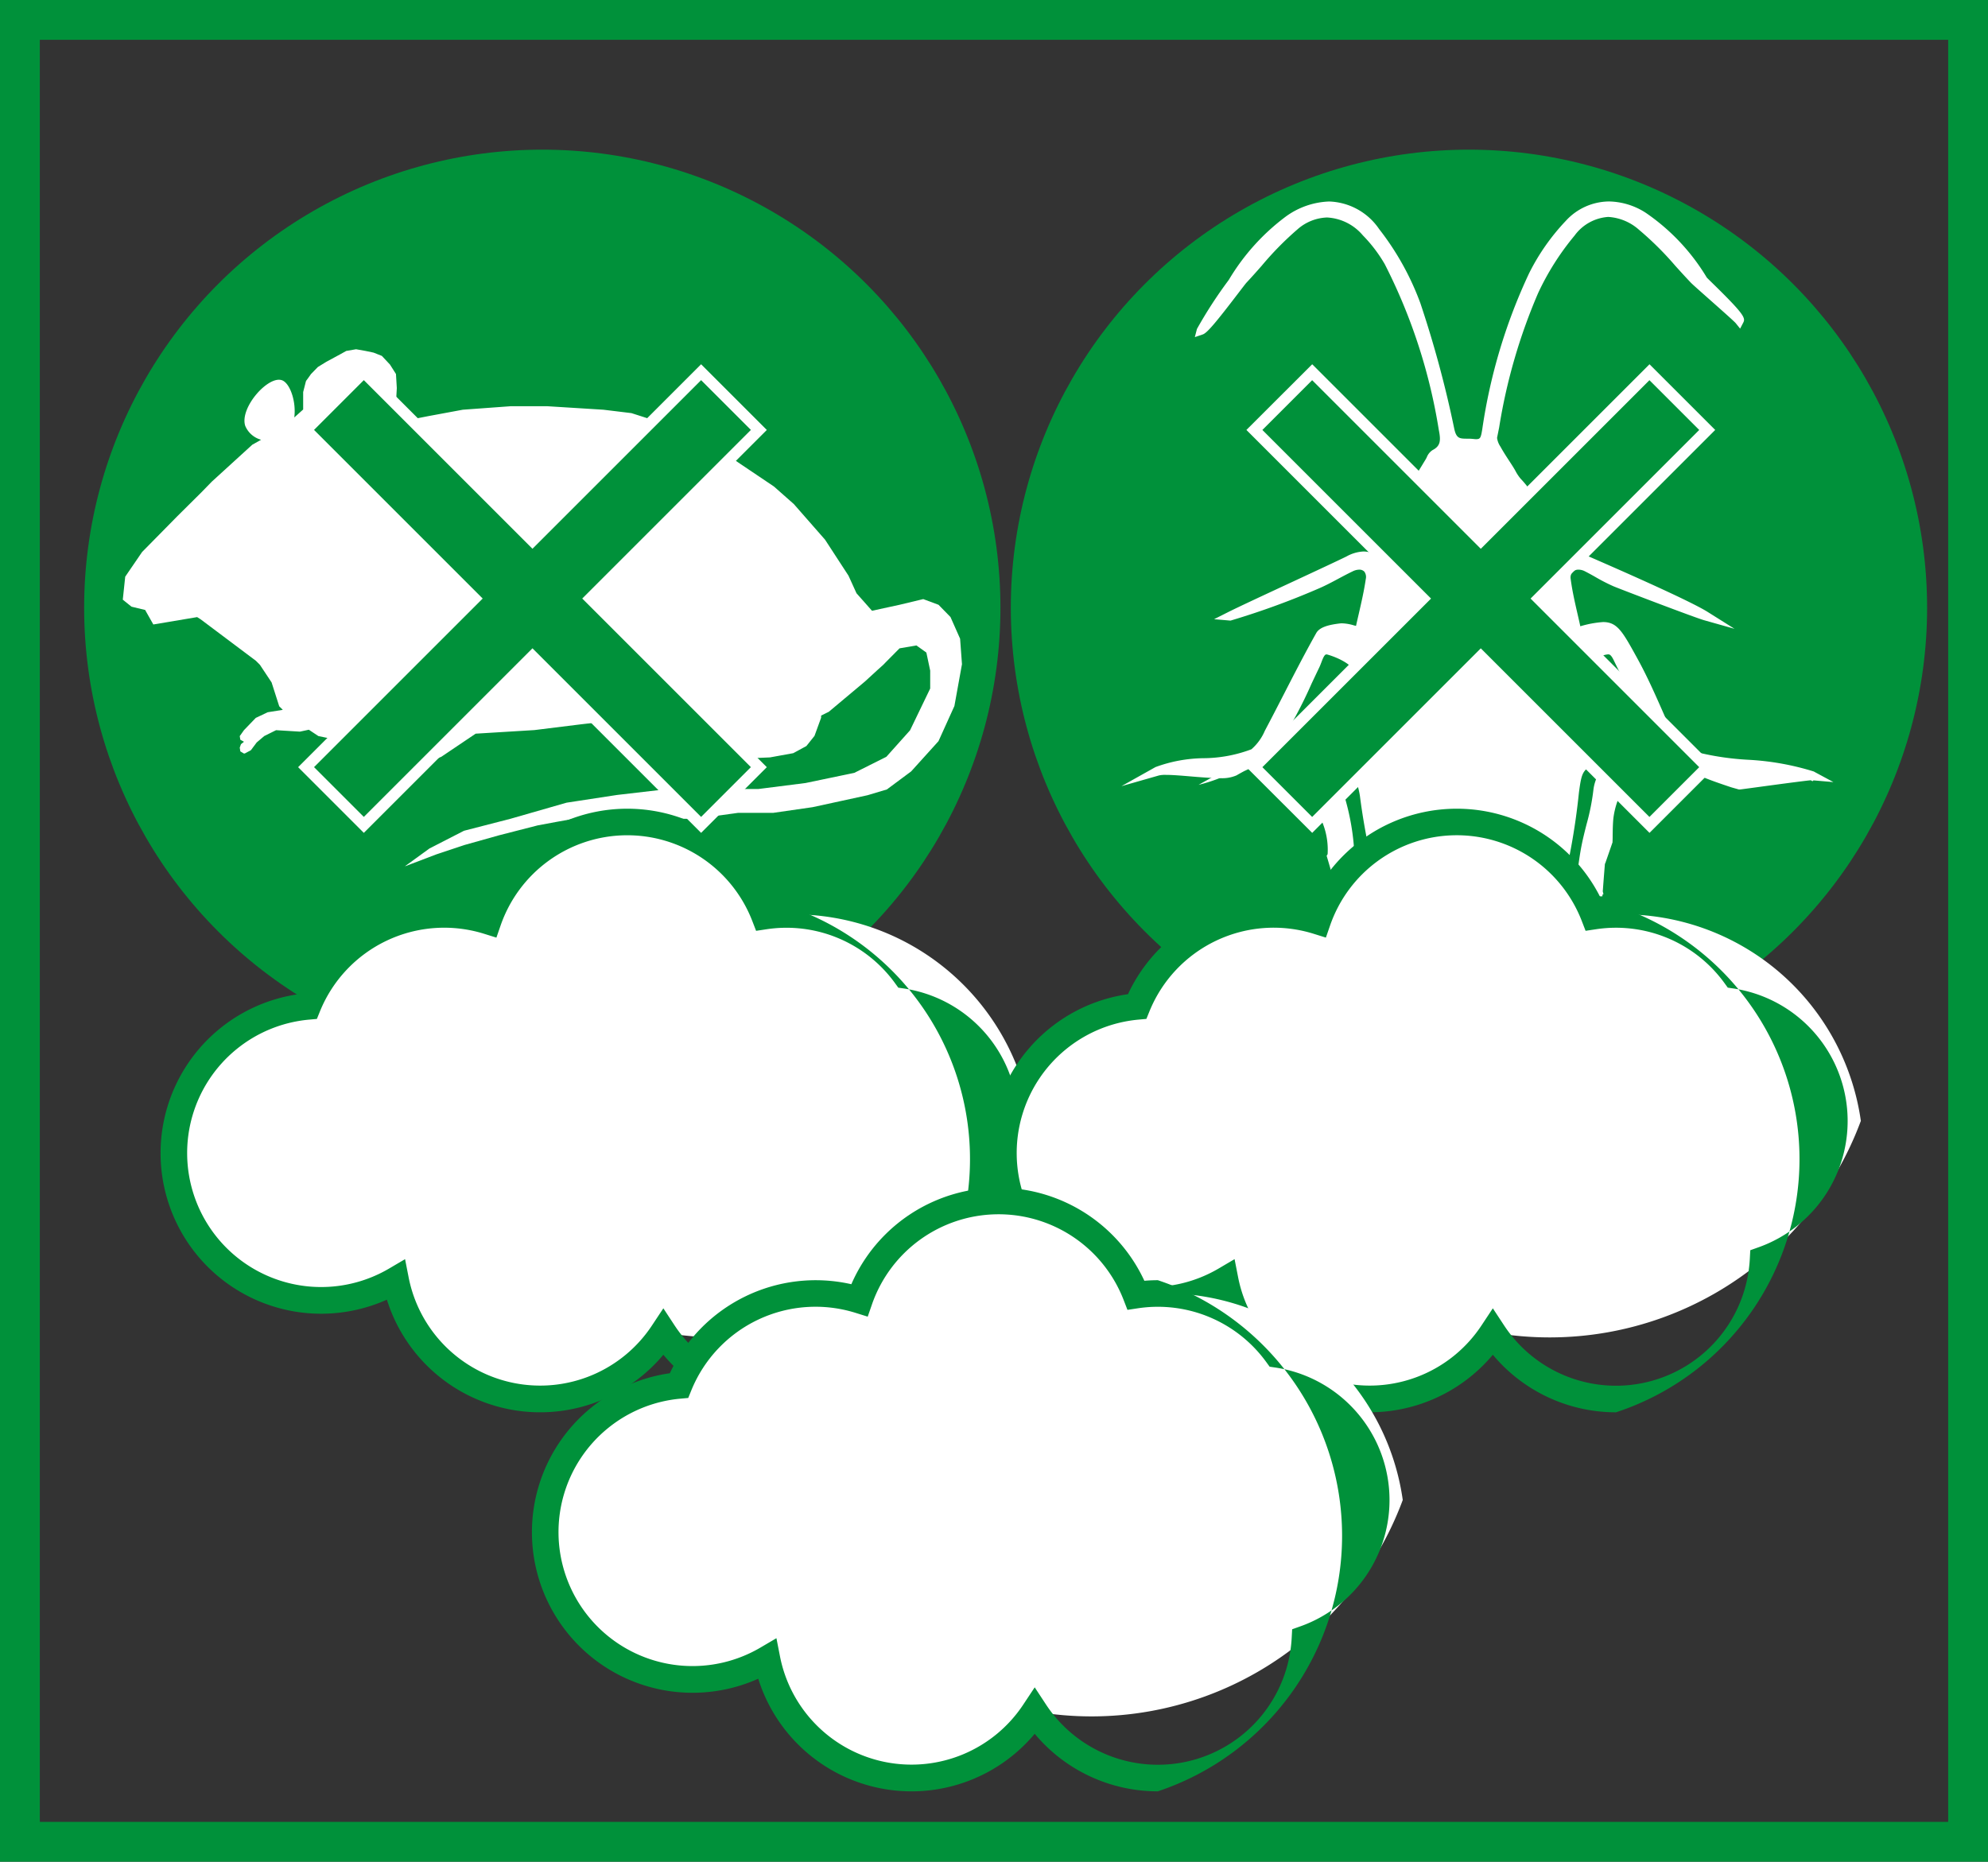 <svg xmlns="http://www.w3.org/2000/svg" width="99.845" height="93.52" viewBox="0 0 99.845 93.52"><rect x="0" y="0" width="99.845" height="93.52" fill="#333333" stroke="none"/><g transform="translate(-537.548 -1549.45)"><circle cx="23.01" cy="23.01" r="23.01" transform="translate(541.774 1556.968)" fill="#00913a"/><circle cx="23.01" cy="23.01" r="23.01" transform="translate(588.315 1556.968)" fill="#00913a"/><path d="M585.768,1581.535l.094,1.28-.38,2.1-.8,1.767-1.371,1.517-1.15.855-.066.051-.976.292-1.379.3-1.38.3-1.982.286h-1.765l-1.783.245-.359.052h-1.6l-1.959-.3-2.153.249-.382.048-.853.154-.966.18-1.95.5-1.735.487-1.418.473-1.575.6.035-.025h-.005l.167-.119,1.04-.755,1.719-.882h.005l.023-.011,2.327-.6,2.811-.807,2.535-.388,2.579-.3h4.526l2.363-.3,2.448-.51,1.61-.806.052-.058,1.139-1.273,1.012-2.1v-.9l-.192-.906-.5-.358-.848.146-.7.706-.11.115-.27.242-.654.6-1.819,1.525-.085.041-.3.148v.108l-.332.912-.407.51-.66.359-1.168.212-1.107.048-1.056.062-.009,0-.011,0-.4-.023-.784.21-.734.3-.233.426.045-.137-.077.137.393-1.214-.533.1-.811.8.043-.071-.073.071.535-.909.439-.574-.558.137-1.17.448.018-.018-.048.018.825-.88.544-.293-.74.1-.407.188-.981.583-.212.3.011-.037-.023.037.192-.594.64-.535.935-.341.35-.322h-1.7l-.153.018-2.617.3-2.364.293-2.8.171-.151.009-1.726,1.162-1.8.733-.391.1-.825.224-.814.1-.375-.1-.185-.309-.178.1-.014,0-.018.009-.519.069-.142-.069-.05-.224.082-.194.172-.212.007-.005.013-.018.149-.119.288-.247.862-.651.02-.016-.242-.154-1.191.154-1.024-.213-.478-.318-.436.094-.037,0-.009,0-1.164-.071-.594.295-.379.322-.291.389-.315.169-.016-.009-.016.009-.183-.11-.03-.187.062-.176.151-.121-.183-.1-.03-.183.213-.3.592-.615.6-.284.758-.121-.18-.178-.384-1.2-.588-.886-.2-.2-2.78-2.087-.171-.107-2.2.37-.416-.736-.025,0-.656-.158-.437-.352.122-1.154.85-1.244.009-.009,0,0,.083-.083,1.673-1.7,1.209-1.2.528-.542,2.03-1.852.444-.249a1.209,1.209,0,0,1-.8-.7c-.295-.922,1.2-2.588,1.877-2.277.386.176.69,1.074.587,1.856l.446-.4v-.875l.139-.546.007-.009.005-.014.075-.1.169-.238.343-.352.425-.261.7-.379.3-.167.494-.085.478.085.4.084.417.165.409.437.3.473.042.706-.042.759-.107.3-.126.2-.452.389-.025.023h1l1.331-.261,1.735-.322,2.407-.176h1.833l2.823.176,1.408.171,2.062.661,1.632.656,1.685,1.173,1.776,1.195,1,.883,1.568,1.789,1.179,1.811.4.88.779.88,1.383-.3,1.191-.286.768.286.6.615Z" fill="#fff"/><path d="M604.42,1592.473c.882,2.943,1.413,5.692-.031,8.483a2.189,2.189,0,0,0,.605-.906c.266-.865.523-1.738.712-2.623a4.565,4.565,0,0,0,.1-2.964,7.832,7.832,0,0,1-.476-2.334,11.762,11.762,0,0,0-.629-3.085c-.036-.095.081-.248.1-.288l-.566-1.295a1.962,1.962,0,0,1,1.843,1.921,33.361,33.361,0,0,0,2.984,10.146,9.118,9.118,0,0,0,1.369,1.948,1.443,1.443,0,0,0,2.318-.05,6.448,6.448,0,0,0,1.019-1.491,35.057,35.057,0,0,0,2.854-10.712c.171-1.278.27-1.457,1.615-1.724.141.6-.376,1.025-.427,1.606a27.3,27.3,0,0,1-.6,2.854c-.172.879-.228,1.787-.461,2.648a2.886,2.886,0,0,0-.129,1.535c.347,1.358.659,2.725,1.026,4.077a3.031,3.031,0,0,0,.5.771l.18-.12a3.474,3.474,0,0,1-.492-.886c-.254-1.181-.449-2.375-.663-3.565-.065-.363-.007-.658.325-.67.043-.495.067-.949.135-1.4.011-.075.209-.122.192-.113.044-.554.081-1.022.12-1.49,0-.018.022-.034.034-.05l.342-.985c.012-.4,0-.8.045-1.2a4.241,4.241,0,0,1,.2-.843,5.615,5.615,0,0,0,.365-1.014c.069-.632.015-1.275.06-1.911.037-.513-.157-.679-.639-.553l-1.51.393c0-.914.054-1.756-.015-2.588a1.529,1.529,0,0,1,1.053-1.8c.531-.215.724-.134.94.32.522,1.09,1.109,2.151,1.588,3.259.862,2,2.714,2.5,4.512,3.113.017.005.053-.044,0,0-.984-.539-2-1.086-3.009-1.656a1.006,1.006,0,0,1-.382-.427c-.646-1.38-1.2-2.813-1.93-4.144-1.059-1.92-1.031-1.921-2.67-1.512a.781.781,0,0,1-.194-.027c-.176-.832-.408-1.683-.522-2.549-.078-.6.486-.907,1.041-.625.482.244.938.544,1.434.752a12.041,12.041,0,0,0,1.366.4,22.143,22.143,0,0,0-2.983-1.559,3.137,3.137,0,0,0-.929-.055c-.183-.015-.463-.01-.527-.118a4.242,4.242,0,0,1-.587-1.275,4.98,4.98,0,0,0-1.275-2.433,4.368,4.368,0,0,1-.41-.638c-.21-.331-.434-.654-.623-1a1.073,1.073,0,0,1-.2-.616,30.627,30.627,0,0,1,2.081-7.327,13.447,13.447,0,0,1,1.86-2.933,2.291,2.291,0,0,1,3.552-.327,27.631,27.631,0,0,1,2.613,2.664c.152.159.278.341.416.513.108-.208.117-.363.048-.469a10.1,10.1,0,0,0-3-3.188,2.814,2.814,0,0,0-3.735.37,10.638,10.638,0,0,0-1.8,2.58,27.771,27.771,0,0,0-2.322,7.724c-.065.382-.076.793-.672.717-.5-.064-1,.16-1.182-.681a54.2,54.2,0,0,0-1.7-6.3,13.509,13.509,0,0,0-2.032-3.65c-1.2-1.561-2.79-1.673-4.412-.557a10.648,10.648,0,0,0-2.754,3.069,1.1,1.1,0,0,0-.091.333,1.426,1.426,0,0,0,.6-.447,28.355,28.355,0,0,1,2.584-2.7,2.433,2.433,0,0,1,3.593.318,7.5,7.5,0,0,1,1.132,1.493,27.984,27.984,0,0,1,2.738,8.391c.108.532.131.971-.43,1.262-.116.06-.174.238-.251.367-.28.466-.573.927-.832,1.406q-.441.819-.828,1.666c-.242.528-.426,1.082-.689,1.6a.554.554,0,0,1-.5.205,1.231,1.231,0,0,0-1.229.1c-.884.438-1.764.885-2.645,1.328a2.278,2.278,0,0,0,1.1-.146c.573-.249,1.11-.581,1.675-.849s1.064.023.974.63c-.127.863-.353,1.712-.544,2.6a3.488,3.488,0,0,0-.968-.175c-.353.043-.868.126-1,.366-.895,1.594-1.7,3.241-2.554,4.857a2.833,2.833,0,0,1-.775,1.061c-.894.589-1.859,1.071-2.795,1.6a8.208,8.208,0,0,0,1.8-.674,5.919,5.919,0,0,0,2.031-1.431,29.313,29.313,0,0,0,2.041-3.893c.17-.352.245-.894.7-.762.519.152,1.313.516,1.37.883a23.8,23.8,0,0,1,.066,3.576l-2.19-.483.45,4.3A3.111,3.111,0,0,1,604.42,1592.473Z" fill="#fff"/><path d="M604.42,1592.473a3.111,3.111,0,0,0-.431-2.079l-.45-4.3,2.19.483a23.8,23.8,0,0,0-.066-3.576c-.057-.367-.851-.731-1.37-.883-.45-.132-.525.41-.7.762a29.313,29.313,0,0,1-2.041,3.893,5.919,5.919,0,0,1-2.031,1.431c-.559.317-3.232-.193-3.844-.018.937-.525,3.94-.315,4.834-.9a2.833,2.833,0,0,0,.775-1.061c.857-1.616,1.659-3.263,2.554-4.857.135-.24.65-.323,1-.366a3.488,3.488,0,0,1,.968.175c.191-.886.417-1.735.544-2.6.09-.607-.4-.9-.974-.63s-1.1.6-1.675.849a39.162,39.162,0,0,1-4.378,1.6c.881-.444,5.039-2.349,5.923-2.787a1.231,1.231,0,0,1,1.229-.1.554.554,0,0,0,.5-.205c.263-.516.447-1.07.689-1.6q.387-.846.828-1.666c.259-.479.552-.94.832-1.406.077-.129.135-.307.251-.367.561-.291.538-.73.43-1.262a27.984,27.984,0,0,0-2.738-8.391,7.5,7.5,0,0,0-1.132-1.493,2.433,2.433,0,0,0-3.593-.318,28.355,28.355,0,0,0-2.584,2.7,25.357,25.357,0,0,1-2.1,2.536c.029-.112,1.524-2.331,1.585-2.422a10.648,10.648,0,0,1,2.754-3.069c1.622-1.116,3.216-1,4.412.557a13.509,13.509,0,0,1,2.032,3.65,54.2,54.2,0,0,1,1.7,6.3c.186.841.683.617,1.182.681.6.076.607-.335.672-.717a27.771,27.771,0,0,1,2.322-7.724,10.638,10.638,0,0,1,1.8-2.58,2.814,2.814,0,0,1,3.735-.37,10.1,10.1,0,0,1,3,3.188c.069.106,1.927,1.812,1.82,2.019-.138-.171-2.132-1.9-2.284-2.063a27.631,27.631,0,0,0-2.613-2.664,2.291,2.291,0,0,0-3.552.327,13.447,13.447,0,0,0-1.86,2.933,30.627,30.627,0,0,0-2.081,7.327,1.073,1.073,0,0,0,.2.616c.189.343.413.666.623,1a4.368,4.368,0,0,0,.41.638,4.98,4.98,0,0,1,1.275,2.433,4.242,4.242,0,0,0,.587,1.275c.064.108.344.1.527.118a3.137,3.137,0,0,1,.929.055c1.02.443,5.161,2.244,6.131,2.854-.457-.129-4.079-1.511-4.514-1.692-.5-.208-.952-.508-1.434-.752-.555-.282-1.119.025-1.041.625.114.866.346,1.717.522,2.549a.781.781,0,0,0,.194.027c1.639-.409,1.611-.408,2.67,1.512.734,1.331,1.284,2.764,1.93,4.144a1.006,1.006,0,0,0,.382.427c1.006.57,5.661.652,6.645,1.19.053-.046-3.618.468-3.635.463-1.8-.609-3.65-1.117-4.512-3.113-.479-1.108-1.066-2.169-1.588-3.259-.216-.454-.409-.535-.94-.32a1.529,1.529,0,0,0-1.053,1.8c.069.832.015,1.674.015,2.588l1.51-.393c.482-.126.676.04.639.553-.045.636.009,1.279-.06,1.911a5.615,5.615,0,0,1-.365,1.014,4.241,4.241,0,0,0-.2.843c-.041.4-.033.8-.045,1.2l-.342.985c-.012.016-.033.032-.034.05-.039.468-.076.936-.12,1.49.017-.009-.181.038-.192.113-.068.447-.092.9-.135,1.4-.332.012-.39.307-.325.67.214,1.19.409,2.384.663,3.565a3.474,3.474,0,0,0,.492.886l-.18.12a3.031,3.031,0,0,1-.5-.771c-.367-1.352-.679-2.719-1.026-4.077a2.886,2.886,0,0,1,.129-1.535c.233-.861.289-1.769.461-2.648a27.3,27.3,0,0,0,.6-2.854c.051-.581.568-1,.427-1.606-1.345.267-1.444.446-1.615,1.724a35.057,35.057,0,0,1-2.854,10.712,6.448,6.448,0,0,1-1.019,1.491,1.443,1.443,0,0,1-2.318.05,9.118,9.118,0,0,1-1.369-1.948,33.361,33.361,0,0,1-2.984-10.146,1.962,1.962,0,0,0-1.843-1.921l.566,1.295c-.014.04-.131.193-.1.288a11.762,11.762,0,0,1,.629,3.085,7.832,7.832,0,0,0,.476,2.334,4.565,4.565,0,0,1-.1,2.964c-.189.885-.446,1.758-.712,2.623a2.189,2.189,0,0,1-.605.906C605.833,1598.165,605.3,1595.416,604.42,1592.473Z" fill="#fff"/><path d="M611.547,1602.264a1.762,1.762,0,0,1-1.294-.633,9.372,9.372,0,0,1-1.4-2,33.678,33.678,0,0,1-3.007-10.214c-.155-.947-.5-1.428-1.23-1.642l.424.97-.03.085a.5.5,0,0,1-.042.085.8.8,0,0,0-.042.081,12.136,12.136,0,0,1,.63,3.111,7.618,7.618,0,0,0,.458,2.265,4.047,4.047,0,0,1,.012,2.691c-.032.135-.064.274-.093.411-.18.844-.417,1.667-.717,2.642a2.4,2.4,0,0,1-.664,1l-1.006.975.644-1.244c1.464-2.83.81-5.658.015-8.312l-.028-.094.049-.085a3.643,3.643,0,0,0-.335-1.76l-.111-.044-.5-4.75,2.224.49c0-.253.01-.5.016-.749a14.07,14.07,0,0,0-.081-2.508c-.026-.167-.559-.509-1.208-.7a.24.24,0,0,0-.066-.011c-.094,0-.164.165-.253.4-.033.085-.066.173-.106.256-.128.266-.257.539-.381.8a22.1,22.1,0,0,1-1.677,3.12,4.649,4.649,0,0,1-1.7,1.279c-.141.076-.274.148-.4.222a1.813,1.813,0,0,1-.854.136c-.43,0-.958-.044-1.469-.087-.463-.039-.9-.075-1.221-.075a1.4,1.4,0,0,0-.351.029l-1.883.538,1.709-.958a7.215,7.215,0,0,1,2.42-.447,6.934,6.934,0,0,0,2.4-.448,2.561,2.561,0,0,0,.674-.93l.025-.047c.318-.6.633-1.212.938-1.806.518-1.008,1.054-2.05,1.619-3.056.18-.32.695-.422,1.175-.481a1.02,1.02,0,0,1,.124-.007,2.29,2.29,0,0,1,.584.1l.114.03c.042-.189.085-.377.128-.561.142-.617.276-1.2.364-1.8a.454.454,0,0,0-.073-.365.338.338,0,0,0-.262-.1.751.751,0,0,0-.315.08c-.241.115-.484.244-.719.37-.31.166-.632.338-.963.482a39.357,39.357,0,0,1-4.455,1.625h-.033l-.8-.069.721-.363c.471-.237,1.857-.882,3.2-1.506,1.19-.554,2.314-1.077,2.727-1.281a1.938,1.938,0,0,1,.853-.251,1.2,1.2,0,0,1,.559.14.487.487,0,0,0,.219-.1c.146-.288.271-.6.392-.9.091-.225.185-.458.289-.685.261-.57.542-1.135.835-1.679.194-.359.408-.71.616-1.05q.111-.183.222-.365c.016-.028.034-.062.052-.1a.739.739,0,0,1,.29-.355c.4-.208.419-.48.311-1.013a28,28,0,0,0-2.713-8.324,7.225,7.225,0,0,0-1.1-1.447,2.524,2.524,0,0,0-1.8-.9,2.364,2.364,0,0,0-1.489.6,15.733,15.733,0,0,0-1.789,1.821c-.25.284-.509.577-.772.857-.036.039-.218.277-.395.508-1.181,1.548-1.584,2.016-1.795,2.088l-.4.136.106-.41a22.278,22.278,0,0,1,1.585-2.445l.031-.047a10.945,10.945,0,0,1,2.814-3.13,3.926,3.926,0,0,1,2.21-.781,3.159,3.159,0,0,1,2.513,1.388,13.75,13.75,0,0,1,2.066,3.713,54.823,54.823,0,0,1,1.707,6.327c.107.484.276.485.645.487a2.756,2.756,0,0,1,.343.017.86.86,0,0,0,.106.007c.2,0,.236-.058.3-.44.005-.032.01-.064.016-.1a27.814,27.814,0,0,1,2.343-7.787,10.854,10.854,0,0,1,1.844-2.636,2.969,2.969,0,0,1,2.175-.978,3.5,3.5,0,0,1,1.847.572,10.467,10.467,0,0,1,3.06,3.248c.034.039.182.183.325.323,1.533,1.5,1.629,1.71,1.512,1.935l-.161.311-.22-.273c-.082-.1-.867-.793-1.386-1.253s-.819-.726-.885-.8c-.258-.27-.513-.552-.759-.824a15.791,15.791,0,0,0-1.831-1.818,2.544,2.544,0,0,0-1.545-.644,2.282,2.282,0,0,0-1.692.941,13.207,13.207,0,0,0-1.827,2.883,28.3,28.3,0,0,0-1.958,6.752l-.105.521a1.023,1.023,0,0,0,.17.442l.01.018c.131.238.284.473.432.7.062.095.123.189.184.285.046.073.088.146.128.217a2.146,2.146,0,0,0,.258.389,5.212,5.212,0,0,1,1.33,2.543,3.953,3.953,0,0,0,.542,1.173,1.5,1.5,0,0,0,.262.03l.105.007a2.658,2.658,0,0,0,.315,0c.07,0,.143-.006.215-.006a1.171,1.171,0,0,1,.471.081c2.356,1.023,5.337,2.352,6.161,2.87l1.343.844-1.527-.431c-.472-.133-4.133-1.532-4.54-1.7a8.961,8.961,0,0,1-.914-.468c-.175-.1-.356-.2-.535-.291a.7.7,0,0,0-.314-.081.406.406,0,0,0-.313.127.425.425,0,0,0-.085.346c.079.6.217,1.2.35,1.778.045.195.091.395.134.593a5.179,5.179,0,0,1,1.145-.212c.711,0,.976.48,1.683,1.762l.047.086c.487.884.9,1.823,1.3,2.731.206.47.419.956.639,1.426a.782.782,0,0,0,.288.325,13.8,13.8,0,0,0,3.315.587,13.479,13.479,0,0,1,3.3.587.236.236,0,0,1,.049.026l.945.509-1-.086-.049.043-.089-.048c-.324.027-1.933.245-2.731.353-.813.11-.817.11-.844.11h-.033l-.041-.012L624.5,1589c-1.705-.571-3.468-1.161-4.318-3.128-.3-.684-.64-1.364-.973-2.022-.2-.4-.413-.816-.611-1.229-.145-.3-.224-.3-.288-.3a1.067,1.067,0,0,0-.36.1,1.31,1.31,0,0,0-.911,1.566,17.43,17.43,0,0,1,.026,1.778c0,.174-.007.352-.009.532l.22-.057,1-.261a1.294,1.294,0,0,1,.325-.048.569.569,0,0,1,.436.171.843.843,0,0,1,.164.667c-.02.275-.02.561-.02.837a10.074,10.074,0,0,1-.041,1.082,2.34,2.34,0,0,1-.228.7,3.564,3.564,0,0,0-.147.36,4.087,4.087,0,0,0-.186.8c-.028.272-.032.556-.037.831,0,.117,0,.234-.007.351v.035l-.365,1.052-.016.021c-.034.4-.066.812-.1,1.278l-.009.11.035.14-.048.025-.007.085h-.152l-.04.021c-.04.29-.063.586-.087.9-.01.125-.02.253-.031.383l-.018.2-.2.007c-.069,0-.086.023-.091.03a.537.537,0,0,0-.017.371q.078.434.154.869c.155.884.316,1.8.508,2.688a1.668,1.668,0,0,0,.281.532c.063.093.128.188.185.288l.107.185-.548.365-.127-.19c-.049-.073-.107-.147-.168-.224a1.758,1.758,0,0,1-.362-.614c-.225-.83-.433-1.679-.634-2.5-.127-.519-.258-1.055-.393-1.58a3.1,3.1,0,0,1,.13-1.651,13.084,13.084,0,0,0,.288-1.569c.049-.349.1-.71.17-1.063s.161-.715.249-1.061a11.266,11.266,0,0,0,.35-1.768,2.174,2.174,0,0,1,.25-.754,1.7,1.7,0,0,0,.2-.556c-.987.213-1.033.376-1.181,1.478a35.477,35.477,0,0,1-2.875,10.781,6.7,6.7,0,0,1-1.055,1.545A1.846,1.846,0,0,1,611.547,1602.264Zm-7.665-15.083.376.055a2.19,2.19,0,0,1,2.036,2.11,33.27,33.27,0,0,0,2.961,10.078,8.909,8.909,0,0,0,1.334,1.9,1.321,1.321,0,0,0,.958.485,1.406,1.406,0,0,0,1.022-.533,6.244,6.244,0,0,0,.983-1.437,35.06,35.06,0,0,0,2.833-10.643c.182-1.361.332-1.627,1.8-1.918l.217-.043.05.215a1.57,1.57,0,0,1-.215,1.083,1.769,1.769,0,0,0-.207.6,11.608,11.608,0,0,1-.363,1.841c-.086.34-.176.692-.244,1.037s-.117.7-.166,1.039a13.417,13.417,0,0,1-.3,1.624,2.7,2.7,0,0,0-.128,1.418c.044.17.087.342.129.513l-.025-.139a.9.9,0,0,1,.111-.739.518.518,0,0,1,.225-.161q.009-.106.017-.21c.028-.356.054-.693.106-1.031a.337.337,0,0,1,.2-.245v-.018c.038-.483.072-.9.107-1.324a.272.272,0,0,1,.06-.147l.316-.911c0-.1,0-.206.006-.309,0-.285.009-.579.039-.871a4.514,4.514,0,0,1,.206-.889,3.955,3.955,0,0,1,.165-.408,1.977,1.977,0,0,0,.191-.561,9.6,9.6,0,0,0,.038-1.033c0-.284,0-.578.021-.869.017-.239-.028-.308-.042-.323a.153.153,0,0,0-.1-.025.859.859,0,0,0-.21.033l-1,.261-.794.206v-.3c0-.286.005-.566.01-.837a17.1,17.1,0,0,0-.025-1.732,1.751,1.751,0,0,1,1.195-2.028,1.438,1.438,0,0,1,.532-.13c.38,0,.567.285.7.564.2.408.4.821.606,1.22.336.664.684,1.35.985,2.047a4,4,0,0,0,.586.968c-.181-.4-.356-.795-.527-1.184-.394-.9-.8-1.828-1.279-2.694l-.047-.086c-.694-1.259-.856-1.526-1.282-1.526a5.324,5.324,0,0,0-1.071.207l-.013,0a.312.312,0,0,1-.075.009.557.557,0,0,1-.115-.015c-.024,0-.053-.011-.092-.017l-.157-.023-.033-.155c-.052-.246-.11-.5-.167-.745-.136-.591-.277-1.2-.358-1.822a.879.879,0,0,1,.195-.707.806.806,0,0,1,.232-.182l-.135,0c-.057,0-.108,0-.156-.006l-.094-.006c-.232-.014-.5-.029-.61-.223l-.007-.012a4.41,4.41,0,0,1-.607-1.334,4.768,4.768,0,0,0-1.22-2.324,2.525,2.525,0,0,1-.318-.471c-.04-.07-.077-.136-.117-.2-.059-.093-.12-.187-.18-.28-.153-.234-.31-.477-.449-.729l-.01-.018a1.925,1.925,0,0,1-.21-.481.632.632,0,0,1-.609.335,1.32,1.32,0,0,1-.164-.011,2.359,2.359,0,0,0-.287-.013.945.945,0,0,1-.917-.395,1.016,1.016,0,0,1-.612.916.719.719,0,0,0-.092.155c-.021.042-.043.085-.068.127-.074.123-.149.246-.224.369-.2.335-.415.681-.6,1.029-.288.535-.564,1.091-.821,1.652-.1.218-.192.445-.281.666-.126.311-.256.633-.412.941a.821.821,0,0,1-.636.344.365.365,0,0,1-.178-.042.761.761,0,0,0-.473-.091.767.767,0,0,1,.505.257.9.9,0,0,1,.179.731c-.09.614-.227,1.206-.371,1.831-.059.255-.119.519-.176.781l-.047.22-.221-.044c-.13-.026-.247-.057-.361-.088a1.952,1.952,0,0,0-.466-.089.555.555,0,0,0-.068,0c-.669.081-.8.2-.832.251q-.2.361-.4.727a.587.587,0,0,1,.519-.334.694.694,0,0,1,.194.03c.146.043,1.434.437,1.532,1.067a14.394,14.394,0,0,1,.086,2.59c-.009.334-.018.679-.018,1.021v.285l-2.158-.476Zm.779,5.3a16.528,16.528,0,0,1,.856,4.74c.02-.088.04-.175.06-.261a3.638,3.638,0,0,0,.013-2.406,7.983,7.983,0,0,1-.494-2.4,11.651,11.651,0,0,0-.615-3.026.462.462,0,0,1,.055-.38l-.645-1.476.315,3a1.211,1.211,0,0,1,.241.45A4.021,4.021,0,0,1,604.661,1592.481Zm17.76-4.812a12.724,12.724,0,0,0,2.221.9l.284.1.759-.1q.973-.132,1.62-.217c-.591-.1-1.321-.179-2.037-.259A25.654,25.654,0,0,1,622.42,1587.669Zm-24.724.359c.389.031.771.057,1.088.057a1.466,1.466,0,0,0,.629-.077c.134-.076.276-.153.412-.227l.021-.011a15.44,15.44,0,0,1-1.816.227Zm5.9-5.734c-.4.741-.786,1.493-1.163,2.227-.306.595-.622,1.21-.941,1.811l-.025.047c-.082.155-.168.318-.265.474a1.791,1.791,0,0,0,.165-.2,21.766,21.766,0,0,0,1.64-3.056c.125-.265.254-.539.383-.807.031-.065.06-.141.091-.221S603.552,1582.384,603.6,1582.293Zm16.63-21.567a16.922,16.922,0,0,1,1.79,1.793l.3.335A9.039,9.039,0,0,0,620.226,1560.727Zm-18.268.3a9.122,9.122,0,0,0-1.646,1.765l.252-.285C601.007,1562,601.461,1561.487,601.959,1561.023Z" fill="#fff"/><path d="M589.348,1605.763a12.067,12.067,0,0,0-13.4-10.294,7.4,7.4,0,0,0-13.892.252,7.405,7.405,0,0,0-9.062,4.29,7.4,7.4,0,1,0,4.421,13.749,7.4,7.4,0,0,0,13.445,2.626,16.666,16.666,0,0,0,18.484-10.623Z" fill="#fff"/><path d="M577.049,1620.395a8.041,8.041,0,0,1-6.185-2.891,8.066,8.066,0,0,1-13.885-2.767,8.066,8.066,0,1,1-4.44-15.345,8.074,8.074,0,0,1,9.117-4.471,8.067,8.067,0,0,1,14.715-.173,13.389,13.389,0,0,1,.678,25.647Zm-6.185-5.224.558.849a6.73,6.73,0,0,0,12.348-3.323l.024-.443.418-.149a6.732,6.732,0,0,0-1.27-13l-.278-.041-.165-.227a6.727,6.727,0,0,0-6.448-2.708l-.529.08-.193-.5a6.731,6.731,0,0,0-12.638.229l-.212.612-.618-.193a6.734,6.734,0,0,0-8.245,3.9l-.153.377-.405.037a6.73,6.73,0,1,0,4.022,12.508l.812-.477.181.924a6.731,6.731,0,0,0,12.232,2.388Z" fill="#00913a"/><path d="M631.008,1605.763a12.067,12.067,0,0,0-13.4-10.294,7.4,7.4,0,0,0-13.892.252,7.405,7.405,0,0,0-9.062,4.29,7.4,7.4,0,1,0,4.421,13.749,7.4,7.4,0,0,0,13.445,2.626,16.666,16.666,0,0,0,18.484-10.623Z" fill="#fff"/><path d="M618.71,1620.395a8.045,8.045,0,0,1-6.186-2.891,8.067,8.067,0,0,1-13.885-2.767,8.066,8.066,0,1,1-4.44-15.345,8.074,8.074,0,0,1,9.117-4.471,8.067,8.067,0,0,1,14.715-.173,13.389,13.389,0,0,1,.679,25.647Zm-6.186-5.224.558.849a6.73,6.73,0,0,0,12.348-3.323l.024-.444.418-.149a6.732,6.732,0,0,0-1.27-13l-.278-.041-.165-.227a6.727,6.727,0,0,0-6.448-2.708l-.529.08-.193-.5a6.731,6.731,0,0,0-12.638.229l-.212.612-.618-.193a6.735,6.735,0,0,0-8.244,3.9l-.153.377-.405.037a6.73,6.73,0,1,0,4.022,12.509l.812-.478.181.925a6.731,6.731,0,0,0,12.232,2.388Z" fill="#00913a"/><path d="M608,1624.8a12.067,12.067,0,0,0-13.4-10.294,7.4,7.4,0,0,0-13.893.252,7.4,7.4,0,0,0-9.061,4.29,7.4,7.4,0,1,0,4.421,13.749,7.4,7.4,0,0,0,13.445,2.626A16.667,16.667,0,0,0,608,1624.8Z" fill="#fff"/><path d="M595.7,1639.435a8.041,8.041,0,0,1-6.185-2.89,8.066,8.066,0,0,1-13.885-2.767,8.066,8.066,0,1,1-4.44-15.345,8.075,8.075,0,0,1,9.116-4.472,8.067,8.067,0,0,1,14.716-.173c.225-.019.452-.029.678-.029a13.532,13.532,0,0,1,0,25.675Zm-6.185-5.224.558.849a6.73,6.73,0,0,0,12.348-3.323l.024-.443.418-.149a6.732,6.732,0,0,0-1.271-13l-.278-.041-.165-.227a6.726,6.726,0,0,0-6.447-2.708l-.529.08-.193-.5a6.732,6.732,0,0,0-12.64.229l-.212.612-.618-.193a6.734,6.734,0,0,0-8.243,3.9l-.153.377-.405.037a6.73,6.73,0,1,0,4.022,12.508l.812-.477.181.924a6.731,6.731,0,0,0,12.232,2.388Z" fill="#00913a"/><path d="M575.663,1587.984l-2.9,2.9-8.47-8.47-8.47,8.47-2.9-2.9,8.47-8.47-8.47-8.47,2.9-2.9,8.47,8.47,8.47-8.47,2.9,2.9-8.47,8.47Z" fill="#00913a"/><path d="M572.76,1591.288l-8.47-8.47-8.47,8.47-3.3-3.3,8.47-8.47-8.47-8.47,3.3-3.3,8.47,8.47,8.47-8.47,3.3,3.3-8.47,8.47,8.47,8.47Zm-8.47-9.272,8.47,8.47,2.5-2.5-8.47-8.47,8.47-8.47-2.5-2.5-8.47,8.47-8.47-8.47-2.5,2.5,8.47,8.47-8.47,8.47,2.5,2.5Z" fill="#fff"/><path d="M623.295,1587.984l-2.9,2.9-8.47-8.47-8.47,8.47-2.9-2.9,8.471-8.47-8.471-8.47,2.9-2.9,8.47,8.47,8.47-8.47,2.9,2.9-8.47,8.47Z" fill="#00913a"/><path d="M620.392,1591.288l-8.47-8.47-8.47,8.47-3.305-3.3,8.471-8.47-8.471-8.47,3.305-3.3,8.47,8.47,8.47-8.47,3.3,3.3-8.47,8.47,8.47,8.47Zm-19.443-3.3,2.5,2.5,8.47-8.47,8.47,8.47,2.5-2.5-8.47-8.47,8.47-8.47-2.5-2.5-8.47,8.47-8.47-8.47-2.5,2.5,8.471,8.47Z" fill="#fff"/><path d="M-1-1H98.845V92.52H-1ZM96.845,1H1V90.52H96.845Z" transform="translate(538.548 1550.45)" fill="#00913a"/></g></svg>